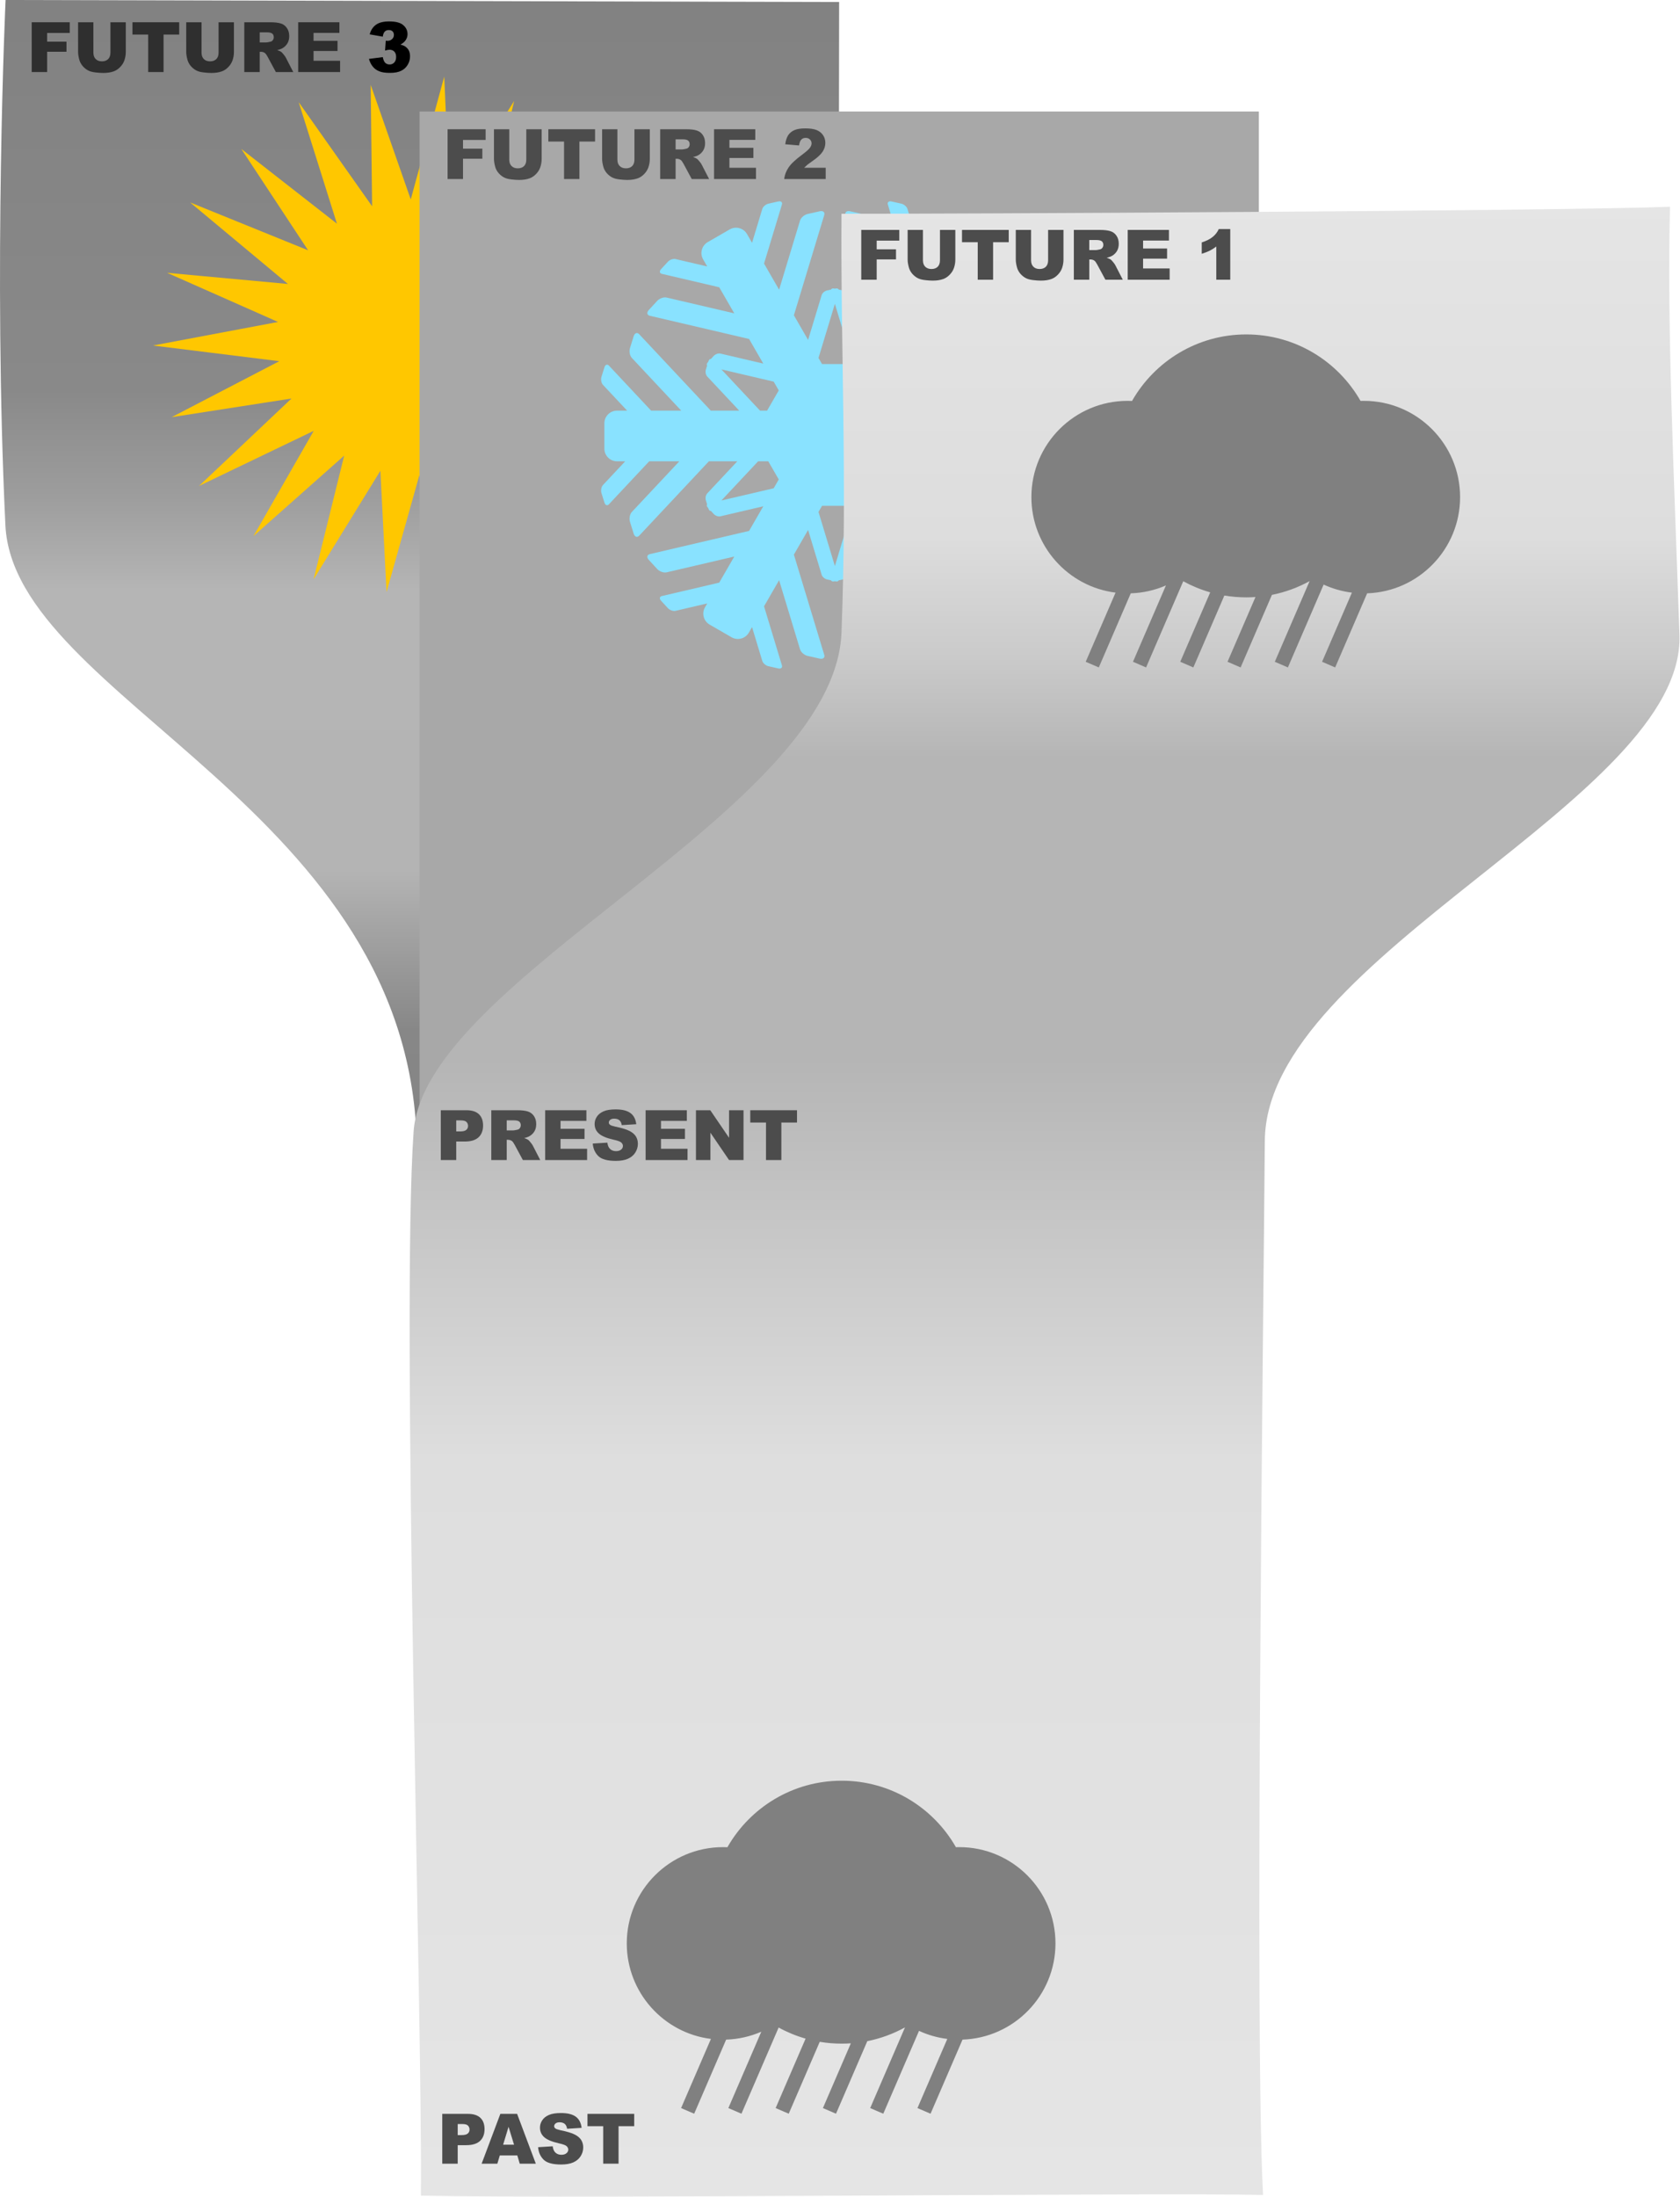 <?xml version="1.0" encoding="UTF-8" standalone="no"?>
<!DOCTYPE svg PUBLIC "-//W3C//DTD SVG 1.1//EN" "http://www.w3.org/Graphics/SVG/1.1/DTD/svg11.dtd">
<svg width="100%" height="100%" viewBox="0 0 1208 1579" version="1.1" xmlns="http://www.w3.org/2000/svg" xmlns:xlink="http://www.w3.org/1999/xlink" xml:space="preserve" xmlns:serif="http://www.serif.com/" style="fill-rule:evenodd;clip-rule:evenodd;stroke-linejoin:round;stroke-miterlimit:2;">
    <g transform="matrix(1,0,0,1,-599.485,-518.899)">
        <path d="M1201.4,1498.12L1202.86,520.331L603.503,518.899C603.503,518.899 594.556,712.737 603.363,896.378C609.372,1021.68 897.521,1100.5 899.223,1345.18C900.825,1575.62 897.177,1497.44 897.177,1497.44L1201.4,1498.12Z" style="fill:url(#_Linear1);"/>
        <g transform="matrix(1.125,0.126,-0.126,1.125,-1140.2,-1021.35)">
            <path d="M1964.51,1198.02L1976.97,1277.91L2010.36,1208.45L2000.89,1284.93L2054.57,1224.46L2021.86,1298.41L2087.49,1258.03L2038.18,1317.25L2116.03,1295.39L2048.54,1339.92L2125.58,1341.43L2052.09,1364.59L2129.39,1388.3L2048.54,1389.26L2112.53,1432.19L2038.18,1411.94L2090.4,1473.67L2021.86,1430.77L2052.49,1501.49L2000.89,1444.25L2011.44,1524.42L1976.97,1451.27L1964.51,1527.32L1952.05,1451.27L1917.58,1524.42L1928.13,1444.25L1876.53,1501.49L1907.16,1430.77L1838.62,1473.67L1890.84,1411.94L1816.49,1432.19L1880.49,1389.26L1799.63,1388.3L1876.94,1364.59L1803.44,1341.43L1880.49,1339.92L1812.99,1295.39L1890.84,1317.25L1841.53,1258.03L1907.16,1298.41L1874.45,1224.46L1928.13,1284.93L1918.66,1208.45L1952.05,1277.91L1964.51,1198.02Z" style="fill:rgb(255,199,0);"/>
        </g>
        <rect x="901.193" y="599.043" width="603.469" height="963.878" style="fill:rgb(168,168,168);"/>
        <g transform="matrix(0.674,0,0,0.674,-259.37,-293.156)">
            <path d="M2239.65,1483.05L2221.45,1422.95C2220.7,1420.49 2222.44,1419.01 2225.33,1419.66L2235.8,1422.01C2238.68,1422.65 2241.64,1425.18 2242.38,1427.65L2252.45,1460.88L2256.81,1453.33C2260.54,1446.88 2268.8,1444.66 2275.26,1448.39L2298.66,1461.9C2305.11,1465.62 2307.33,1473.89 2303.6,1480.35L2298.22,1489.67L2334.94,1481.09C2337.45,1480.5 2341.12,1481.8 2343.12,1483.97L2350.39,1491.87C2352.4,1494.04 2351.99,1496.29 2349.48,1496.87L2285.42,1511.84L2269.35,1539.67L2344.42,1522.14C2347.51,1521.41 2352.03,1523.01 2354.5,1525.69L2363.45,1535.41C2365.93,1538.09 2365.42,1540.86 2362.33,1541.58L2254.64,1566.73C2254.32,1566.81 2253.99,1566.86 2253.64,1566.88L2238.42,1593.24L2287.11,1581.87C2289.29,1581.36 2292.47,1582.48 2294.21,1584.37L2297.19,1587.61C2298.26,1587.48 2299.28,1588.32 2299.8,1589.98L2300.01,1590.67L2300.51,1591.21C2301.68,1592.49 2301.9,1593.79 2301.26,1594.65L2302.57,1598.86C2303.34,1601.31 2302.72,1604.62 2301.19,1606.25L2266.99,1642.73L2297.43,1642.73C2297.62,1642.44 2297.84,1642.18 2298.06,1641.94L2373.69,1561.25C2375.86,1558.94 2378.51,1559.88 2379.59,1563.36L2383.54,1575.98C2384.62,1579.46 2383.74,1584.17 2381.57,1586.49L2328.85,1642.73L2360.99,1642.73L2405.98,1594.73C2407.74,1592.85 2409.89,1593.62 2410.78,1596.45L2413.97,1606.69C2414.86,1609.51 2414.14,1613.34 2412.38,1615.22L2386.59,1642.73L2393.4,1642.73C2400.86,1642.73 2406.91,1648.78 2406.91,1656.24L2406.91,1683.25C2406.91,1690.71 2400.86,1696.76 2393.4,1696.76L2388.63,1696.76L2412.38,1722.1C2414.14,1723.98 2414.86,1727.8 2413.97,1730.62L2410.78,1740.86C2409.89,1743.69 2407.74,1744.46 2405.98,1742.58L2363.04,1696.76L2330.9,1696.76L2381.57,1750.83C2383.74,1753.14 2384.62,1757.85 2383.54,1761.33L2379.59,1773.95C2378.51,1777.43 2375.86,1778.37 2373.69,1776.06L2299.36,1696.76L2269.04,1696.76L2301.19,1731.06C2302.72,1732.69 2303.34,1736 2302.57,1738.45L2301.26,1742.66C2301.9,1743.53 2301.68,1744.82 2300.51,1746.1L2300.01,1746.64L2299.8,1747.34C2299.28,1748.99 2298.26,1749.83 2297.19,1749.7L2294.21,1752.94C2292.47,1754.83 2289.29,1755.95 2287.11,1755.44L2238.42,1744.07L2253.64,1770.43C2253.99,1770.45 2254.32,1770.5 2254.64,1770.58L2362.33,1795.73C2365.42,1796.45 2365.93,1799.22 2363.45,1801.9L2354.5,1811.62C2352.03,1814.3 2347.51,1815.9 2344.42,1815.17L2269.35,1797.64L2285.42,1825.47L2349.48,1840.44C2351.99,1841.02 2352.4,1843.27 2350.39,1845.44L2343.12,1853.34C2341.12,1855.51 2337.45,1856.81 2334.94,1856.22L2298.22,1847.64L2301.62,1853.54C2305.35,1860 2303.14,1868.27 2296.68,1871.99L2273.29,1885.5C2266.83,1889.23 2258.56,1887.01 2254.84,1880.56L2252.45,1876.43L2242.38,1909.66C2241.64,1912.13 2238.68,1914.65 2235.8,1915.3L2225.33,1917.65C2222.44,1918.3 2220.7,1916.83 2221.45,1914.36L2239.65,1854.26L2223.58,1826.42L2202.1,1897.35C2201.18,1900.38 2197.54,1903.5 2193.98,1904.3L2181.09,1907.19C2177.53,1907.99 2175.39,1906.17 2176.3,1903.13L2207.82,1799.12L2192.65,1772.85L2179.02,1817.85C2178.38,1819.99 2175.82,1822.18 2173.31,1822.74L2169.01,1823.7C2168.59,1824.7 2167.35,1825.16 2165.66,1824.78L2164.95,1824.62L2164.23,1824.78C2162.54,1825.16 2161.31,1824.7 2160.88,1823.7L2156.58,1822.74C2154.08,1822.18 2151.52,1819.99 2150.87,1817.85L2136.37,1769.99L2121.16,1796.35C2121.31,1796.66 2121.43,1796.98 2121.53,1797.29L2153.59,1903.13C2154.51,1906.17 2152.37,1907.99 2148.81,1907.19L2135.91,1904.3C2132.35,1903.5 2128.72,1900.38 2127.8,1897.35L2105.44,1823.56L2089.37,1851.4L2108.45,1914.36C2109.19,1916.83 2107.45,1918.3 2104.57,1917.65L2094.1,1915.3C2091.21,1914.65 2088.26,1912.13 2087.51,1909.66L2076.57,1873.57L2073.17,1879.47C2069.44,1885.92 2061.17,1888.14 2054.72,1884.41L2031.32,1870.9C2024.87,1867.18 2022.65,1858.91 2026.38,1852.45L2028.76,1848.32L1994.95,1856.22C1992.44,1856.81 1988.77,1855.51 1986.77,1853.34L1979.5,1845.44C1977.49,1843.27 1977.9,1841.02 1980.41,1840.44L2041.56,1826.15L2057.63,1798.32L1985.47,1815.17C1982.38,1815.9 1977.86,1814.3 1975.39,1811.62L1966.44,1801.9C1963.97,1799.22 1964.47,1796.45 1967.56,1795.73L2073.4,1771.01L2088.56,1744.75L2042.78,1755.44C2040.61,1755.95 2037.43,1754.83 2035.69,1752.94L2032.7,1749.7C2031.63,1749.83 2030.61,1748.99 2030.1,1747.34L2029.88,1746.64L2029.38,1746.1C2028.21,1744.82 2027.99,1743.53 2028.64,1742.66L2027.32,1738.45C2026.56,1736 2027.18,1732.69 2028.71,1731.06L2060.86,1696.76L2030.53,1696.76L1956.2,1776.06C1954.03,1778.37 1951.39,1777.43 1950.3,1773.95L1946.36,1761.33C1945.27,1757.85 1946.15,1753.14 1948.32,1750.83L1999,1696.76L1966.86,1696.76L1923.91,1742.58C1922.15,1744.46 1920,1743.69 1919.12,1740.86L1915.92,1730.62C1915.04,1727.8 1915.75,1723.98 1917.51,1722.1L1941.26,1696.76L1932.54,1696.76C1925.09,1696.76 1919.03,1690.71 1919.03,1683.25L1919.03,1656.24C1919.03,1648.78 1925.09,1642.73 1932.54,1642.73L1943.3,1642.73L1917.51,1615.22C1915.75,1613.34 1915.04,1609.51 1915.92,1606.69L1919.12,1596.45C1920,1593.62 1922.15,1592.85 1923.91,1594.73L1968.9,1642.73L2001.04,1642.73L1948.32,1586.49C1946.15,1584.17 1945.27,1579.46 1946.36,1575.98L1950.3,1563.36C1951.39,1559.88 1954.03,1558.94 1956.2,1561.25L2031.83,1641.94C2032.06,1642.18 2032.27,1642.44 2032.46,1642.73L2062.9,1642.73L2028.71,1606.25C2027.18,1604.62 2026.56,1601.31 2027.32,1598.86L2028.64,1594.65C2027.99,1593.79 2028.21,1592.49 2029.38,1591.21L2029.88,1590.67L2030.1,1589.98C2030.61,1588.32 2031.63,1587.48 2032.7,1587.61L2035.69,1584.37C2037.43,1582.48 2040.61,1581.36 2042.78,1581.87L2088.56,1592.56L2073.4,1566.3L1967.56,1541.58C1964.47,1540.86 1963.97,1538.09 1966.44,1535.41L1975.39,1525.69C1977.86,1523.01 1982.38,1521.41 1985.47,1522.14L2057.63,1538.99L2041.56,1511.16L1980.41,1496.87C1977.9,1496.29 1977.49,1494.04 1979.5,1491.87L1986.77,1483.97C1988.77,1481.8 1992.44,1480.5 1994.95,1481.09L2028.76,1488.99L2024.4,1481.44C2020.68,1474.98 2022.89,1466.71 2029.35,1462.99L2052.74,1449.48C2059.2,1445.75 2067.47,1447.97 2071.19,1454.42L2076.57,1463.75L2087.51,1427.65C2088.26,1425.18 2091.21,1422.65 2094.1,1422.01L2104.57,1419.66C2107.45,1419.01 2109.19,1420.49 2108.45,1422.95L2089.37,1485.91L2105.44,1513.75L2127.8,1439.97C2128.72,1436.93 2132.35,1433.81 2135.91,1433.01L2148.81,1430.12C2152.37,1429.32 2154.51,1431.14 2153.59,1434.18L2121.53,1540.02C2121.43,1540.33 2121.31,1540.65 2121.16,1540.96L2136.37,1567.32L2150.87,1519.46C2151.52,1517.33 2154.08,1515.13 2156.58,1514.57L2160.88,1513.61C2161.31,1512.61 2162.54,1512.15 2164.23,1512.53L2164.95,1512.69L2165.66,1512.53C2167.35,1512.15 2168.59,1512.61 2169.01,1513.61L2173.31,1514.57C2175.82,1515.13 2178.38,1517.33 2179.02,1519.46L2192.65,1564.46L2207.82,1538.19L2176.3,1434.18C2175.39,1431.14 2177.53,1429.32 2181.09,1430.12L2193.98,1433.01C2197.54,1433.81 2201.18,1436.93 2202.1,1439.97L2223.58,1510.89L2239.65,1483.05ZM2151.24,1744.25L2147.47,1750.77L2164.95,1808.45L2181.55,1753.63L2176.14,1744.25L2151.24,1744.25ZM2083.05,1696.76L2043.88,1738.55L2099.66,1725.53L2105.08,1716.14L2093.89,1696.76L2083.05,1696.76ZM2236.01,1696.76L2223.56,1718.32L2227.32,1724.85L2286.01,1738.55L2246.84,1696.76L2236.01,1696.76ZM2085.1,1642.73L2092.63,1642.73L2105.08,1621.17L2099.66,1611.79L2043.88,1598.76L2085.1,1642.73ZM2227.32,1612.47L2223.56,1618.99L2237.26,1642.73L2244.8,1642.73L2286.01,1598.76L2227.32,1612.47ZM2147.47,1586.54L2151.24,1593.06L2176.14,1593.06L2181.55,1583.68L2164.95,1528.86L2147.47,1586.54Z" style="fill:rgb(137,226,255);"/>
        </g>
        <path d="M902.141,2097.05C1018.23,2099.42 1431.1,2094.75 1507.68,2096.52C1501.51,1981.16 1507.9,1471.03 1508.95,1338.73C1509.99,1206.43 1811.13,1092.86 1807.1,975.175C1803.07,857.49 1798.02,751.985 1800.3,667.502C1728.15,670.517 1272.77,672.682 1204.56,672.552C1203.86,769.237 1208.8,862.235 1204.56,973.556C1199.69,1101.63 904.603,1222.13 896.886,1332.26C887.831,1461.48 903.347,1973.6 902.141,2097.05Z" style="fill:url(#_Linear2);"/>
        <g transform="matrix(0.456,0,0,0.456,777.257,755.93)">
            <path d="M757.164,2391.82C792.845,2329.21 860.2,2286.96 937.345,2286.96C1014.47,2286.96 1081.81,2329.18 1117.49,2391.75C1119.24,2391.69 1120.99,2391.66 1122.75,2391.66C1206.49,2391.66 1274.48,2459.65 1274.48,2543.39C1274.48,2625.41 1209.26,2692.32 1127.91,2695.05L1077.49,2811.87L1056.85,2802.96L1103.89,2693.97C1088.16,2692.02 1073.18,2687.65 1059.31,2681.26L1002.94,2811.87L982.306,2802.96L1037.19,2675.79C1018.89,2685.88 998.905,2693.29 977.771,2697.47L928.397,2811.87L907.762,2802.96L951.802,2700.92C947.028,2701.25 942.206,2701.42 937.345,2701.42C925.565,2701.42 914.013,2700.43 902.765,2698.54L853.853,2811.87L833.217,2802.96L880.461,2693.5C865.532,2689.24 851.288,2683.35 837.937,2676.03L779.309,2811.87L758.673,2802.96L810.617,2682.61C793.538,2690.04 774.83,2694.42 755.183,2695.05L704.764,2811.87L684.129,2802.96L731.181,2693.95C656.397,2684.57 598.474,2620.69 598.474,2543.39C598.474,2459.65 666.465,2391.66 750.21,2391.66C752.539,2391.66 754.855,2391.71 757.164,2391.82Z" style="fill:rgb(128,128,128);"/>
        </g>
        <g transform="matrix(0.456,0,0,0.456,1068.2,-283.589)">
            <path d="M757.164,2391.82C792.845,2329.21 860.2,2286.96 937.345,2286.96C1014.47,2286.96 1081.81,2329.18 1117.49,2391.75C1119.24,2391.69 1120.99,2391.66 1122.75,2391.66C1206.49,2391.66 1274.48,2459.65 1274.48,2543.39C1274.48,2625.41 1209.26,2692.32 1127.91,2695.05L1077.49,2811.87L1056.85,2802.96L1103.89,2693.97C1088.16,2692.02 1073.18,2687.65 1059.31,2681.26L1002.94,2811.87L982.306,2802.96L1037.19,2675.79C1018.89,2685.88 998.905,2693.29 977.771,2697.47L928.397,2811.87L907.762,2802.96L951.802,2700.92C947.028,2701.25 942.206,2701.42 937.345,2701.42C925.565,2701.42 914.013,2700.43 902.765,2698.54L853.853,2811.87L833.217,2802.96L880.461,2693.5C865.532,2689.24 851.288,2683.35 837.937,2676.03L779.309,2811.87L758.673,2802.96L810.617,2682.61C793.538,2690.04 774.83,2694.42 755.183,2695.05L704.764,2811.87L684.129,2802.96L731.181,2693.95C656.397,2684.57 598.474,2620.69 598.474,2543.39C598.474,2459.65 666.465,2391.66 750.21,2391.66C752.539,2391.66 754.855,2391.71 757.164,2391.82Z" style="fill:rgb(128,128,128);"/>
        </g>
        <g transform="matrix(1,0,0,1,-677.9,611.866)">
            <g transform="matrix(50,0,0,50,1591.8,1462.18)">
                <path d="M0.072,-0.716L0.44,-0.716C0.52,-0.716 0.58,-0.697 0.62,-0.659C0.66,-0.621 0.68,-0.566 0.68,-0.496C0.68,-0.424 0.658,-0.367 0.615,-0.327C0.571,-0.286 0.505,-0.266 0.416,-0.266L0.294,-0.266L0.294,-0L0.072,-0L0.072,-0.716ZM0.294,-0.411L0.349,-0.411C0.391,-0.411 0.421,-0.418 0.438,-0.433C0.456,-0.448 0.464,-0.467 0.464,-0.49C0.464,-0.512 0.457,-0.531 0.442,-0.547C0.427,-0.563 0.399,-0.57 0.357,-0.57L0.294,-0.57L0.294,-0.411Z" style="fill:rgb(76,76,76);fill-rule:nonzero;"/>
            </g>
            <g transform="matrix(50,0,0,50,1623.66,1462.18)">
                <path d="M0.514,-0.118L0.262,-0.118L0.227,-0L0.001,-0L0.27,-0.716L0.511,-0.716L0.78,-0L0.549,-0L0.514,-0.118ZM0.467,-0.273L0.388,-0.53L0.31,-0.273L0.467,-0.273Z" style="fill:rgb(76,76,76);fill-rule:nonzero;"/>
            </g>
            <g transform="matrix(50,0,0,50,1662.55,1462.18)">
                <path d="M0.035,-0.237L0.245,-0.25C0.25,-0.216 0.259,-0.19 0.273,-0.172C0.296,-0.143 0.328,-0.128 0.371,-0.128C0.402,-0.128 0.427,-0.136 0.444,-0.151C0.461,-0.165 0.469,-0.183 0.469,-0.202C0.469,-0.221 0.461,-0.237 0.445,-0.252C0.429,-0.267 0.391,-0.28 0.332,-0.293C0.235,-0.315 0.165,-0.344 0.124,-0.38C0.082,-0.417 0.062,-0.463 0.062,-0.519C0.062,-0.555 0.072,-0.59 0.094,-0.623C0.115,-0.656 0.147,-0.681 0.19,-0.7C0.233,-0.719 0.291,-0.728 0.366,-0.728C0.457,-0.728 0.527,-0.711 0.575,-0.677C0.623,-0.643 0.652,-0.589 0.661,-0.515L0.452,-0.502C0.447,-0.535 0.435,-0.558 0.417,-0.573C0.399,-0.587 0.375,-0.595 0.344,-0.595C0.318,-0.595 0.299,-0.589 0.286,-0.578C0.273,-0.567 0.266,-0.554 0.266,-0.539C0.266,-0.527 0.271,-0.517 0.282,-0.508C0.293,-0.498 0.317,-0.49 0.356,-0.481C0.453,-0.461 0.522,-0.44 0.564,-0.418C0.606,-0.397 0.636,-0.37 0.656,-0.339C0.675,-0.307 0.684,-0.272 0.684,-0.233C0.684,-0.187 0.671,-0.145 0.646,-0.106C0.621,-0.067 0.585,-0.038 0.54,-0.018C0.494,0.002 0.437,0.012 0.367,0.012C0.245,0.012 0.161,-0.011 0.114,-0.058C0.067,-0.105 0.041,-0.165 0.035,-0.237Z" style="fill:rgb(76,76,76);fill-rule:nonzero;"/>
            </g>
            <g transform="matrix(50,0,0,50,1698.66,1462.18)">
                <path d="M0.023,-0.716L0.695,-0.716L0.695,-0.539L0.47,-0.539L0.47,-0L0.249,-0L0.249,-0.539L0.023,-0.539L0.023,-0.716Z" style="fill:rgb(76,76,76);fill-rule:nonzero;"/>
            </g>
        </g>
        <g transform="matrix(1,0,0,1,-678.961,-109.499)">
            <g transform="matrix(50,0,0,50,1591.8,1462.18)">
                <path d="M0.072,-0.716L0.44,-0.716C0.52,-0.716 0.58,-0.697 0.62,-0.659C0.66,-0.621 0.68,-0.566 0.68,-0.496C0.68,-0.424 0.658,-0.367 0.615,-0.327C0.571,-0.286 0.505,-0.266 0.416,-0.266L0.294,-0.266L0.294,-0L0.072,-0L0.072,-0.716ZM0.294,-0.411L0.349,-0.411C0.391,-0.411 0.421,-0.418 0.438,-0.433C0.456,-0.448 0.464,-0.467 0.464,-0.49C0.464,-0.512 0.457,-0.531 0.442,-0.547C0.427,-0.563 0.399,-0.57 0.357,-0.57L0.294,-0.57L0.294,-0.411Z" style="fill:rgb(76,76,76);fill-rule:nonzero;"/>
            </g>
            <g transform="matrix(50,0,0,50,1627.91,1462.18)">
                <path d="M0.076,-0L0.076,-0.716L0.445,-0.716C0.513,-0.716 0.565,-0.71 0.602,-0.698C0.638,-0.687 0.667,-0.665 0.689,-0.633C0.711,-0.601 0.722,-0.563 0.722,-0.517C0.722,-0.477 0.714,-0.443 0.697,-0.414C0.68,-0.385 0.657,-0.362 0.627,-0.344C0.608,-0.333 0.582,-0.323 0.549,-0.316C0.576,-0.307 0.595,-0.298 0.607,-0.29C0.615,-0.284 0.627,-0.271 0.642,-0.252C0.658,-0.233 0.668,-0.218 0.673,-0.208L0.78,-0L0.53,-0L0.412,-0.219C0.397,-0.247 0.384,-0.265 0.372,-0.274C0.356,-0.285 0.338,-0.291 0.318,-0.291L0.298,-0.291L0.298,-0L0.076,-0ZM0.298,-0.426L0.392,-0.426C0.402,-0.426 0.421,-0.429 0.45,-0.436C0.465,-0.438 0.477,-0.446 0.486,-0.458C0.495,-0.47 0.5,-0.484 0.5,-0.5C0.5,-0.523 0.493,-0.54 0.478,-0.553C0.463,-0.565 0.436,-0.571 0.396,-0.571L0.298,-0.571L0.298,-0.426Z" style="fill:rgb(76,76,76);fill-rule:nonzero;"/>
            </g>
            <g transform="matrix(50,0,0,50,1666.8,1462.18)">
                <path d="M0.073,-0.716L0.666,-0.716L0.666,-0.563L0.294,-0.563L0.294,-0.449L0.639,-0.449L0.639,-0.303L0.294,-0.303L0.294,-0.162L0.676,-0.162L0.676,-0L0.073,-0L0.073,-0.716Z" style="fill:rgb(76,76,76);fill-rule:nonzero;"/>
            </g>
            <g transform="matrix(50,0,0,50,1702.91,1462.18)">
                <path d="M0.035,-0.237L0.245,-0.25C0.25,-0.216 0.259,-0.19 0.273,-0.172C0.296,-0.143 0.328,-0.128 0.371,-0.128C0.402,-0.128 0.427,-0.136 0.444,-0.151C0.461,-0.165 0.469,-0.183 0.469,-0.202C0.469,-0.221 0.461,-0.237 0.445,-0.252C0.429,-0.267 0.391,-0.28 0.332,-0.293C0.235,-0.315 0.165,-0.344 0.124,-0.38C0.082,-0.417 0.062,-0.463 0.062,-0.519C0.062,-0.555 0.072,-0.59 0.094,-0.623C0.115,-0.656 0.147,-0.681 0.19,-0.7C0.233,-0.719 0.291,-0.728 0.366,-0.728C0.457,-0.728 0.527,-0.711 0.575,-0.677C0.623,-0.643 0.652,-0.589 0.661,-0.515L0.452,-0.502C0.447,-0.535 0.435,-0.558 0.417,-0.573C0.399,-0.587 0.375,-0.595 0.344,-0.595C0.318,-0.595 0.299,-0.589 0.286,-0.578C0.273,-0.567 0.266,-0.554 0.266,-0.539C0.266,-0.527 0.271,-0.517 0.282,-0.508C0.293,-0.498 0.317,-0.49 0.356,-0.481C0.453,-0.461 0.522,-0.44 0.564,-0.418C0.606,-0.397 0.636,-0.37 0.656,-0.339C0.675,-0.307 0.684,-0.272 0.684,-0.233C0.684,-0.187 0.671,-0.145 0.646,-0.106C0.621,-0.067 0.585,-0.038 0.54,-0.018C0.494,0.002 0.437,0.012 0.367,0.012C0.245,0.012 0.161,-0.011 0.114,-0.058C0.067,-0.105 0.041,-0.165 0.035,-0.237Z" style="fill:rgb(76,76,76);fill-rule:nonzero;"/>
            </g>
            <g transform="matrix(50,0,0,50,1739.02,1462.18)">
                <path d="M0.073,-0.716L0.666,-0.716L0.666,-0.563L0.294,-0.563L0.294,-0.449L0.639,-0.449L0.639,-0.303L0.294,-0.303L0.294,-0.162L0.676,-0.162L0.676,-0L0.073,-0L0.073,-0.716Z" style="fill:rgb(76,76,76);fill-rule:nonzero;"/>
            </g>
            <g transform="matrix(50,0,0,50,1775.12,1462.18)">
                <path d="M0.075,-0.716L0.281,-0.716L0.551,-0.32L0.551,-0.716L0.759,-0.716L0.759,-0L0.551,-0L0.283,-0.393L0.283,-0L0.075,-0L0.075,-0.716Z" style="fill:rgb(76,76,76);fill-rule:nonzero;"/>
            </g>
            <g transform="matrix(50,0,0,50,1816.78,1462.18)">
                <path d="M0.023,-0.716L0.695,-0.716L0.695,-0.539L0.47,-0.539L0.47,-0L0.249,-0L0.249,-0.539L0.023,-0.539L0.023,-0.716Z" style="fill:rgb(76,76,76);fill-rule:nonzero;"/>
            </g>
        </g>
        <g transform="matrix(1,0,0,1,-376.734,-742.229)">
            <g transform="matrix(50,0,0,50,1591.8,1462.18)">
                <path d="M0.074,-0.716L0.621,-0.716L0.621,-0.562L0.296,-0.562L0.296,-0.437L0.574,-0.437L0.574,-0.292L0.296,-0.292L0.296,-0L0.074,-0L0.074,-0.716Z" style="fill:rgb(76,76,76);fill-rule:nonzero;"/>
            </g>
            <g transform="matrix(50,0,0,50,1625.15,1462.18)">
                <path d="M0.539,-0.716L0.76,-0.716L0.76,-0.289C0.76,-0.247 0.753,-0.207 0.74,-0.169C0.727,-0.132 0.706,-0.099 0.678,-0.071C0.65,-0.042 0.62,-0.023 0.589,-0.011C0.546,0.005 0.495,0.013 0.435,0.013C0.4,0.013 0.362,0.01 0.321,0.005C0.279,0 0.245,-0.009 0.217,-0.024C0.19,-0.038 0.164,-0.059 0.141,-0.085C0.118,-0.112 0.103,-0.14 0.094,-0.168C0.081,-0.214 0.074,-0.254 0.074,-0.289L0.074,-0.716L0.294,-0.716L0.294,-0.279C0.294,-0.24 0.305,-0.209 0.327,-0.187C0.349,-0.165 0.379,-0.154 0.417,-0.154C0.455,-0.154 0.485,-0.165 0.507,-0.187C0.528,-0.208 0.539,-0.239 0.539,-0.279L0.539,-0.716Z" style="fill:rgb(76,76,76);fill-rule:nonzero;"/>
            </g>
            <g transform="matrix(50,0,0,50,1666.8,1462.18)">
                <path d="M0.023,-0.716L0.695,-0.716L0.695,-0.539L0.47,-0.539L0.47,-0L0.249,-0L0.249,-0.539L0.023,-0.539L0.023,-0.716Z" style="fill:rgb(76,76,76);fill-rule:nonzero;"/>
            </g>
            <g transform="matrix(50,0,0,50,1702.91,1462.18)">
                <path d="M0.539,-0.716L0.76,-0.716L0.76,-0.289C0.76,-0.247 0.753,-0.207 0.74,-0.169C0.727,-0.132 0.706,-0.099 0.678,-0.071C0.65,-0.042 0.62,-0.023 0.589,-0.011C0.546,0.005 0.495,0.013 0.435,0.013C0.4,0.013 0.362,0.01 0.321,0.005C0.279,0 0.245,-0.009 0.217,-0.024C0.19,-0.038 0.164,-0.059 0.141,-0.085C0.118,-0.112 0.103,-0.14 0.094,-0.168C0.081,-0.214 0.074,-0.254 0.074,-0.289L0.074,-0.716L0.294,-0.716L0.294,-0.279C0.294,-0.24 0.305,-0.209 0.327,-0.187C0.349,-0.165 0.379,-0.154 0.417,-0.154C0.455,-0.154 0.485,-0.165 0.507,-0.187C0.528,-0.208 0.539,-0.239 0.539,-0.279L0.539,-0.716Z" style="fill:rgb(76,76,76);fill-rule:nonzero;"/>
            </g>
            <g transform="matrix(50,0,0,50,1744.56,1462.18)">
                <path d="M0.076,-0L0.076,-0.716L0.445,-0.716C0.513,-0.716 0.565,-0.71 0.602,-0.698C0.638,-0.687 0.667,-0.665 0.689,-0.633C0.711,-0.601 0.722,-0.563 0.722,-0.517C0.722,-0.477 0.714,-0.443 0.697,-0.414C0.68,-0.385 0.657,-0.362 0.627,-0.344C0.608,-0.333 0.582,-0.323 0.549,-0.316C0.576,-0.307 0.595,-0.298 0.607,-0.29C0.615,-0.284 0.627,-0.271 0.642,-0.252C0.658,-0.233 0.668,-0.218 0.673,-0.208L0.78,-0L0.53,-0L0.412,-0.219C0.397,-0.247 0.384,-0.265 0.372,-0.274C0.356,-0.285 0.338,-0.291 0.318,-0.291L0.298,-0.291L0.298,-0L0.076,-0ZM0.298,-0.426L0.392,-0.426C0.402,-0.426 0.421,-0.429 0.45,-0.436C0.465,-0.438 0.477,-0.446 0.486,-0.458C0.495,-0.47 0.5,-0.484 0.5,-0.5C0.5,-0.523 0.493,-0.54 0.478,-0.553C0.463,-0.565 0.436,-0.571 0.396,-0.571L0.298,-0.571L0.298,-0.426Z" style="fill:rgb(76,76,76);fill-rule:nonzero;"/>
            </g>
            <g transform="matrix(50,0,0,50,1783.45,1462.18)">
                <path d="M0.073,-0.716L0.666,-0.716L0.666,-0.563L0.294,-0.563L0.294,-0.449L0.639,-0.449L0.639,-0.303L0.294,-0.303L0.294,-0.162L0.676,-0.162L0.676,-0L0.073,-0L0.073,-0.716Z" style="fill:rgb(76,76,76);fill-rule:nonzero;"/>
            </g>
            <g transform="matrix(50,0,0,50,1836.23,1462.18)">
                <path d="M0.492,-0.728L0.492,-0L0.291,-0L0.291,-0.477C0.258,-0.452 0.226,-0.432 0.196,-0.417C0.166,-0.402 0.127,-0.387 0.082,-0.373L0.082,-0.536C0.149,-0.558 0.202,-0.584 0.239,-0.615C0.277,-0.645 0.306,-0.683 0.327,-0.728L0.492,-0.728Z" style="fill:rgb(76,76,76);fill-rule:nonzero;"/>
            </g>
        </g>
        <g transform="matrix(1,0,0,1,-674.182,-814.591)">
            <g transform="matrix(50,0,0,50,1591.8,1462.18)">
                <path d="M0.074,-0.716L0.621,-0.716L0.621,-0.562L0.296,-0.562L0.296,-0.437L0.574,-0.437L0.574,-0.292L0.296,-0.292L0.296,-0L0.074,-0L0.074,-0.716Z" style="fill:rgb(76,76,76);fill-rule:nonzero;"/>
            </g>
            <g transform="matrix(50,0,0,50,1625.15,1462.18)">
                <path d="M0.539,-0.716L0.76,-0.716L0.76,-0.289C0.76,-0.247 0.753,-0.207 0.74,-0.169C0.727,-0.132 0.706,-0.099 0.678,-0.071C0.65,-0.042 0.62,-0.023 0.589,-0.011C0.546,0.005 0.495,0.013 0.435,0.013C0.4,0.013 0.362,0.01 0.321,0.005C0.279,0 0.245,-0.009 0.217,-0.024C0.19,-0.038 0.164,-0.059 0.141,-0.085C0.118,-0.112 0.103,-0.14 0.094,-0.168C0.081,-0.214 0.074,-0.254 0.074,-0.289L0.074,-0.716L0.294,-0.716L0.294,-0.279C0.294,-0.24 0.305,-0.209 0.327,-0.187C0.349,-0.165 0.379,-0.154 0.417,-0.154C0.455,-0.154 0.485,-0.165 0.507,-0.187C0.528,-0.208 0.539,-0.239 0.539,-0.279L0.539,-0.716Z" style="fill:rgb(76,76,76);fill-rule:nonzero;"/>
            </g>
            <g transform="matrix(50,0,0,50,1666.8,1462.18)">
                <path d="M0.023,-0.716L0.695,-0.716L0.695,-0.539L0.47,-0.539L0.47,-0L0.249,-0L0.249,-0.539L0.023,-0.539L0.023,-0.716Z" style="fill:rgb(76,76,76);fill-rule:nonzero;"/>
            </g>
            <g transform="matrix(50,0,0,50,1702.91,1462.18)">
                <path d="M0.539,-0.716L0.76,-0.716L0.76,-0.289C0.76,-0.247 0.753,-0.207 0.74,-0.169C0.727,-0.132 0.706,-0.099 0.678,-0.071C0.65,-0.042 0.62,-0.023 0.589,-0.011C0.546,0.005 0.495,0.013 0.435,0.013C0.4,0.013 0.362,0.01 0.321,0.005C0.279,0 0.245,-0.009 0.217,-0.024C0.19,-0.038 0.164,-0.059 0.141,-0.085C0.118,-0.112 0.103,-0.14 0.094,-0.168C0.081,-0.214 0.074,-0.254 0.074,-0.289L0.074,-0.716L0.294,-0.716L0.294,-0.279C0.294,-0.24 0.305,-0.209 0.327,-0.187C0.349,-0.165 0.379,-0.154 0.417,-0.154C0.455,-0.154 0.485,-0.165 0.507,-0.187C0.528,-0.208 0.539,-0.239 0.539,-0.279L0.539,-0.716Z" style="fill:rgb(76,76,76);fill-rule:nonzero;"/>
            </g>
            <g transform="matrix(50,0,0,50,1744.56,1462.18)">
                <path d="M0.076,-0L0.076,-0.716L0.445,-0.716C0.513,-0.716 0.565,-0.71 0.602,-0.698C0.638,-0.687 0.667,-0.665 0.689,-0.633C0.711,-0.601 0.722,-0.563 0.722,-0.517C0.722,-0.477 0.714,-0.443 0.697,-0.414C0.68,-0.385 0.657,-0.362 0.627,-0.344C0.608,-0.333 0.582,-0.323 0.549,-0.316C0.576,-0.307 0.595,-0.298 0.607,-0.29C0.615,-0.284 0.627,-0.271 0.642,-0.252C0.658,-0.233 0.668,-0.218 0.673,-0.208L0.78,-0L0.53,-0L0.412,-0.219C0.397,-0.247 0.384,-0.265 0.372,-0.274C0.356,-0.285 0.338,-0.291 0.318,-0.291L0.298,-0.291L0.298,-0L0.076,-0ZM0.298,-0.426L0.392,-0.426C0.402,-0.426 0.421,-0.429 0.45,-0.436C0.465,-0.438 0.477,-0.446 0.486,-0.458C0.495,-0.47 0.5,-0.484 0.5,-0.5C0.5,-0.523 0.493,-0.54 0.478,-0.553C0.463,-0.565 0.436,-0.571 0.396,-0.571L0.298,-0.571L0.298,-0.426Z" style="fill:rgb(76,76,76);fill-rule:nonzero;"/>
            </g>
            <g transform="matrix(50,0,0,50,1783.45,1462.18)">
                <path d="M0.073,-0.716L0.666,-0.716L0.666,-0.563L0.294,-0.563L0.294,-0.449L0.639,-0.449L0.639,-0.303L0.294,-0.303L0.294,-0.162L0.676,-0.162L0.676,-0L0.073,-0L0.073,-0.716Z" style="fill:rgb(76,76,76);fill-rule:nonzero;"/>
            </g>
            <g transform="matrix(50,0,0,50,1836.23,1462.18)">
                <path d="M0.623,-0L0.026,-0C0.033,-0.059 0.054,-0.114 0.089,-0.166C0.123,-0.218 0.188,-0.279 0.284,-0.35C0.342,-0.393 0.379,-0.426 0.396,-0.449C0.412,-0.471 0.42,-0.493 0.42,-0.513C0.42,-0.535 0.412,-0.553 0.396,-0.569C0.38,-0.584 0.359,-0.592 0.335,-0.592C0.31,-0.592 0.289,-0.584 0.273,-0.568C0.257,-0.552 0.246,-0.524 0.24,-0.483L0.041,-0.5C0.049,-0.556 0.063,-0.599 0.084,-0.631C0.105,-0.662 0.134,-0.686 0.172,-0.703C0.21,-0.72 0.263,-0.728 0.33,-0.728C0.4,-0.728 0.454,-0.72 0.493,-0.704C0.532,-0.688 0.562,-0.664 0.585,-0.631C0.607,-0.598 0.618,-0.561 0.618,-0.52C0.618,-0.476 0.605,-0.434 0.58,-0.395C0.554,-0.355 0.508,-0.311 0.44,-0.264C0.4,-0.236 0.374,-0.217 0.36,-0.206C0.347,-0.194 0.331,-0.18 0.313,-0.162L0.623,-0.162L0.623,-0Z" style="fill:rgb(76,76,76);fill-rule:nonzero;"/>
            </g>
        </g>
        <g transform="matrix(1,0,0,1,-973.214,-891.486)">
            <g transform="matrix(50,0,0,50,1591.8,1462.18)">
                <path d="M0.074,-0.716L0.621,-0.716L0.621,-0.562L0.296,-0.562L0.296,-0.437L0.574,-0.437L0.574,-0.292L0.296,-0.292L0.296,-0L0.074,-0L0.074,-0.716Z" style="fill:rgb(47,47,47);fill-rule:nonzero;"/>
            </g>
            <g transform="matrix(50,0,0,50,1625.15,1462.18)">
                <path d="M0.539,-0.716L0.76,-0.716L0.76,-0.289C0.76,-0.247 0.753,-0.207 0.74,-0.169C0.727,-0.132 0.706,-0.099 0.678,-0.071C0.65,-0.042 0.62,-0.023 0.589,-0.011C0.546,0.005 0.495,0.013 0.435,0.013C0.4,0.013 0.362,0.01 0.321,0.005C0.279,0 0.245,-0.009 0.217,-0.024C0.19,-0.038 0.164,-0.059 0.141,-0.085C0.118,-0.112 0.103,-0.14 0.094,-0.168C0.081,-0.214 0.074,-0.254 0.074,-0.289L0.074,-0.716L0.294,-0.716L0.294,-0.279C0.294,-0.24 0.305,-0.209 0.327,-0.187C0.349,-0.165 0.379,-0.154 0.417,-0.154C0.455,-0.154 0.485,-0.165 0.507,-0.187C0.528,-0.208 0.539,-0.239 0.539,-0.279L0.539,-0.716Z" style="fill:rgb(47,47,47);fill-rule:nonzero;"/>
            </g>
            <g transform="matrix(50,0,0,50,1666.8,1462.18)">
                <path d="M0.023,-0.716L0.695,-0.716L0.695,-0.539L0.47,-0.539L0.47,-0L0.249,-0L0.249,-0.539L0.023,-0.539L0.023,-0.716Z" style="fill:rgb(47,47,47);fill-rule:nonzero;"/>
            </g>
            <g transform="matrix(50,0,0,50,1702.91,1462.18)">
                <path d="M0.539,-0.716L0.76,-0.716L0.76,-0.289C0.76,-0.247 0.753,-0.207 0.74,-0.169C0.727,-0.132 0.706,-0.099 0.678,-0.071C0.65,-0.042 0.62,-0.023 0.589,-0.011C0.546,0.005 0.495,0.013 0.435,0.013C0.4,0.013 0.362,0.01 0.321,0.005C0.279,0 0.245,-0.009 0.217,-0.024C0.19,-0.038 0.164,-0.059 0.141,-0.085C0.118,-0.112 0.103,-0.14 0.094,-0.168C0.081,-0.214 0.074,-0.254 0.074,-0.289L0.074,-0.716L0.294,-0.716L0.294,-0.279C0.294,-0.24 0.305,-0.209 0.327,-0.187C0.349,-0.165 0.379,-0.154 0.417,-0.154C0.455,-0.154 0.485,-0.165 0.507,-0.187C0.528,-0.208 0.539,-0.239 0.539,-0.279L0.539,-0.716Z" style="fill:rgb(47,47,47);fill-rule:nonzero;"/>
            </g>
            <g transform="matrix(50,0,0,50,1744.56,1462.18)">
                <path d="M0.076,-0L0.076,-0.716L0.445,-0.716C0.513,-0.716 0.565,-0.71 0.602,-0.698C0.638,-0.687 0.667,-0.665 0.689,-0.633C0.711,-0.601 0.722,-0.563 0.722,-0.517C0.722,-0.477 0.714,-0.443 0.697,-0.414C0.68,-0.385 0.657,-0.362 0.627,-0.344C0.608,-0.333 0.582,-0.323 0.549,-0.316C0.576,-0.307 0.595,-0.298 0.607,-0.29C0.615,-0.284 0.627,-0.271 0.642,-0.252C0.658,-0.233 0.668,-0.218 0.673,-0.208L0.78,-0L0.53,-0L0.412,-0.219C0.397,-0.247 0.384,-0.265 0.372,-0.274C0.356,-0.285 0.338,-0.291 0.318,-0.291L0.298,-0.291L0.298,-0L0.076,-0ZM0.298,-0.426L0.392,-0.426C0.402,-0.426 0.421,-0.429 0.45,-0.436C0.465,-0.438 0.477,-0.446 0.486,-0.458C0.495,-0.47 0.5,-0.484 0.5,-0.5C0.5,-0.523 0.493,-0.54 0.478,-0.553C0.463,-0.565 0.436,-0.571 0.396,-0.571L0.298,-0.571L0.298,-0.426Z" style="fill:rgb(47,47,47);fill-rule:nonzero;"/>
            </g>
            <g transform="matrix(50,0,0,50,1783.45,1462.18)">
                <path d="M0.073,-0.716L0.666,-0.716L0.666,-0.563L0.294,-0.563L0.294,-0.449L0.639,-0.449L0.639,-0.303L0.294,-0.303L0.294,-0.162L0.676,-0.162L0.676,-0L0.073,-0L0.073,-0.716Z" style="fill:rgb(47,47,47);fill-rule:nonzero;"/>
            </g>
            <g transform="matrix(50,0,0,50,1836.23,1462.18)">
                <path d="M0.234,-0.509L0.046,-0.542C0.062,-0.602 0.092,-0.648 0.136,-0.68C0.18,-0.712 0.243,-0.728 0.325,-0.728C0.418,-0.728 0.486,-0.711 0.527,-0.676C0.569,-0.641 0.59,-0.597 0.59,-0.544C0.59,-0.514 0.581,-0.486 0.564,-0.46C0.548,-0.435 0.522,-0.413 0.488,-0.395C0.515,-0.388 0.537,-0.38 0.551,-0.371C0.575,-0.356 0.594,-0.337 0.607,-0.313C0.62,-0.289 0.626,-0.26 0.626,-0.227C0.626,-0.185 0.616,-0.145 0.594,-0.107C0.572,-0.069 0.541,-0.039 0.5,-0.019C0.458,0.002 0.405,0.012 0.338,0.012C0.273,0.012 0.221,0.005 0.184,-0.011C0.146,-0.026 0.115,-0.048 0.091,-0.078C0.067,-0.107 0.048,-0.144 0.035,-0.189L0.234,-0.215C0.242,-0.175 0.254,-0.148 0.27,-0.132C0.287,-0.117 0.308,-0.109 0.333,-0.109C0.36,-0.109 0.382,-0.119 0.4,-0.138C0.417,-0.158 0.426,-0.184 0.426,-0.216C0.426,-0.25 0.418,-0.275 0.401,-0.293C0.384,-0.312 0.36,-0.321 0.331,-0.321C0.315,-0.321 0.294,-0.317 0.267,-0.309L0.277,-0.451C0.288,-0.45 0.297,-0.449 0.303,-0.449C0.329,-0.449 0.351,-0.457 0.368,-0.474C0.385,-0.49 0.394,-0.51 0.394,-0.533C0.394,-0.555 0.388,-0.572 0.375,-0.585C0.361,-0.598 0.344,-0.604 0.321,-0.604C0.297,-0.604 0.278,-0.597 0.264,-0.583C0.249,-0.569 0.239,-0.544 0.234,-0.509Z" style="fill-rule:nonzero;"/>
            </g>
        </g>
    </g>
    <defs>
        <linearGradient id="_Linear1" x1="0" y1="0" x2="1" y2="0" gradientUnits="userSpaceOnUse" gradientTransform="matrix(-10.493,968.929,-1591.92,-17.24,978.822,526.428)"><stop offset="0" style="stop-color:rgb(130,130,130);stop-opacity:1"/><stop offset="0.28" style="stop-color:rgb(137,137,137);stop-opacity:1"/><stop offset="0.36" style="stop-color:rgb(157,157,157);stop-opacity:1"/><stop offset="0.43" style="stop-color:rgb(181,181,181);stop-opacity:1"/><stop offset="0.64" style="stop-color:rgb(180,180,180);stop-opacity:1"/><stop offset="0.76" style="stop-color:rgb(135,135,135);stop-opacity:1"/><stop offset="1" style="stop-color:rgb(128,128,128);stop-opacity:1"/></linearGradient>
        <linearGradient id="_Linear2" x1="0" y1="0" x2="1" y2="0" gradientUnits="userSpaceOnUse" gradientTransform="matrix(8.755,1412.05,-1412.05,8.755,1354.82,674.329)"><stop offset="0" style="stop-color:rgb(229,229,229);stop-opacity:1"/><stop offset="0.17" style="stop-color:rgb(221,221,221);stop-opacity:1"/><stop offset="0.23" style="stop-color:rgb(202,202,202);stop-opacity:1"/><stop offset="0.28" style="stop-color:rgb(181,181,181);stop-opacity:1"/><stop offset="0.43" style="stop-color:rgb(181,181,181);stop-opacity:1"/><stop offset="0.63" style="stop-color:rgb(222,222,222);stop-opacity:1"/><stop offset="1" style="stop-color:rgb(229,229,229);stop-opacity:1"/></linearGradient>
    </defs>
</svg>
